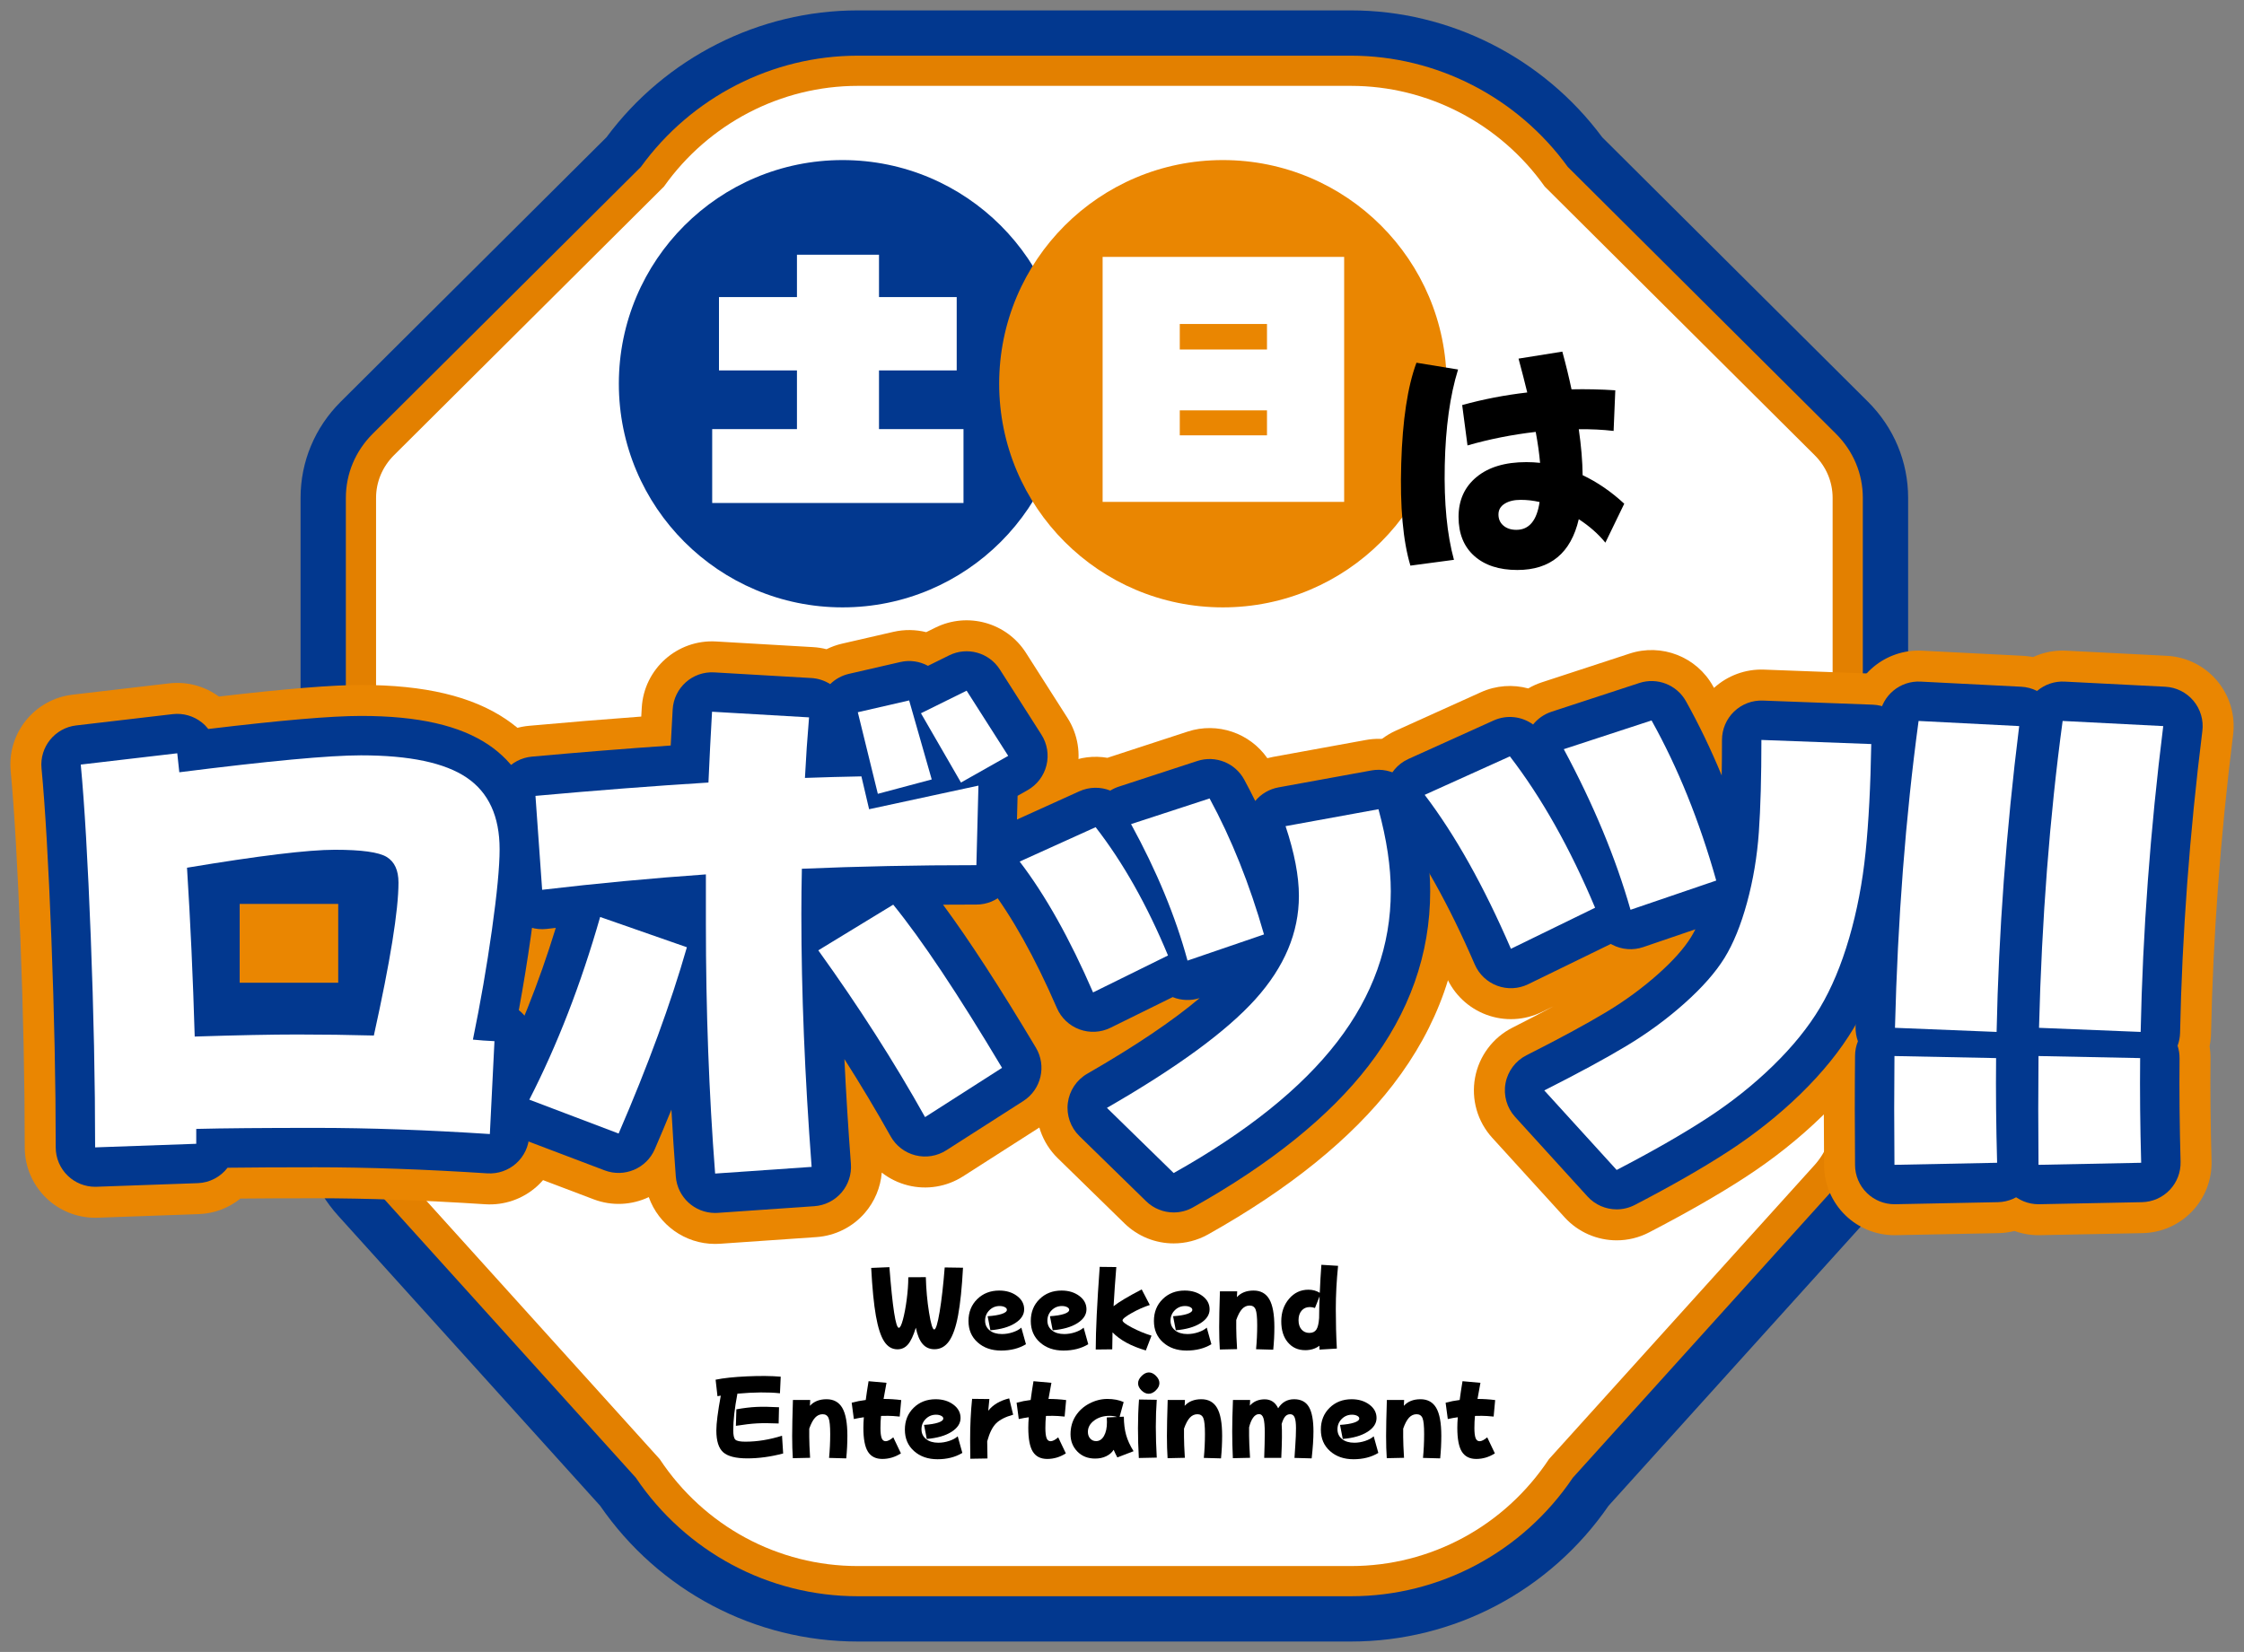 <?xml version="1.0" encoding="utf-8"?>
<!-- Generator: Adobe Illustrator 27.8.1, SVG Export Plug-In . SVG Version: 6.00 Build 0)  -->
<svg version="1.1" id="レイヤー_1" xmlns="http://www.w3.org/2000/svg" xmlns:xlink="http://www.w3.org/1999/xlink" x="0px"
	 y="0px" viewBox="0 0 550 405" style="enable-background:new 0 0 550 405;" xml:space="preserve">
<rect x="0" y="0" width="550" height="405" fill="#808080" stroke="none"/>
<style type="text/css">
	.st0{fill:#02388F;}
	.st1{fill:#E38000;}
	.st2{fill:#FFFFFF;}
	.st3{fill:#EA8601;}
</style>
<g>
	<g>
		<path class="st0" d="M331.113,402.452H210.231c-25.254,0-48.745-12.412-63.136-33.28l-64.203-71.104
			c-5.948-6.586-9.224-15.061-9.224-23.861V122.068c0-8.875,3.491-17.245,9.83-23.567l65.138-64.836
			c14.492-19.517,37.39-31.117,61.596-31.117h120.882c24.205,0,47.104,11.601,61.597,31.117l65.118,64.821
			c6.352,6.325,9.849,14.699,9.849,23.582v152.137c0,8.798-3.273,17.27-9.218,23.855l-64.209,71.11
			C379.858,390.04,356.367,402.452,331.113,402.452z"/>
		<path class="st1" d="M331.113,391.35H210.231c-21.82,0-42.11-10.853-54.391-29.06l-64.709-71.664
			c-4.103-4.542-6.362-10.374-6.362-16.421V122.068c0-5.904,2.333-11.482,6.568-15.707l65.739-65.435
			c12.375-17.092,32.196-27.276,53.154-27.276h120.882c20.958,0,40.778,10.184,53.154,27.276l65.729,65.428
			c4.243,4.225,6.579,9.805,6.579,15.714v152.137c0,6.044-2.258,11.874-6.357,16.416l-64.714,71.669
			C373.223,380.498,352.933,391.35,331.113,391.35z"/>
		<path class="st2" d="M331.113,383.949H210.231c-19.547,0-37.659-9.792-48.536-26.219l-65.07-72.063
			c-2.872-3.18-4.453-7.251-4.453-11.461V122.069c0-3.924,1.56-7.64,4.393-10.466l66.17-65.864
			c10.968-15.467,28.687-24.687,47.496-24.687h120.882c18.809,0,36.528,9.22,47.496,24.687l66.164,65.862
			c2.837,2.824,4.399,6.542,4.399,10.468v152.137c0,4.209-1.58,8.278-4.45,11.457L379.65,357.73
			C368.772,374.157,350.662,383.949,331.113,383.949z"/>
	</g>
	<g>
		<circle class="st0" cx="206.51" cy="94.077" r="54.832"/>
		<circle class="st3" cx="299.728" cy="94.077" r="54.832"/>
		<g>
			<path class="st2" d="M174.557,123.313V105.2h20.775V90.817h-19.111V72.838h19.111V62.45h20.11v10.388h19.045v17.979h-19.045
				V105.2h20.709v18.112H174.557z"/>
		</g>
		<g>
			<path class="st2" d="M270.25,123.046V62.983h59.198v60.064H270.25z M310.537,79.43h-21.376v6.259h21.376V79.43z M310.537,100.606
				h-21.376v6.126h21.376V100.606z"/>
		</g>
		<g>
			<path d="M343.437,113.655c0.315-10.632,1.561-18.874,3.734-24.724l10.198,1.66c-1.977,6.364-3.063,14.181-3.261,23.449
				c-0.198,9.27,0.553,17.007,2.253,23.212l-10.672,1.423C343.871,132.628,343.12,124.288,343.437,113.655z M361.342,136.304
				c-2.569-2.292-3.854-5.484-3.854-9.575s1.472-7.352,4.417-9.783c2.944-2.431,7.006-3.646,12.185-3.646
				c1.146,0,2.272,0.059,3.379,0.178c-0.198-2.292-0.554-4.822-1.067-7.589c-5.811,0.673-11.384,1.779-16.72,3.32l-1.305-9.902
				c5.139-1.423,10.455-2.45,15.949-3.083c-0.593-2.45-1.304-5.218-2.134-8.301l10.731-1.719c0.869,3.163,1.62,6.246,2.253,9.249
				c3.558-0.079,7.135,0,10.731,0.237l-0.415,9.961c-2.688-0.316-5.534-0.454-8.538-0.415c0.594,4.072,0.909,7.826,0.949,11.265
				c3.596,1.7,6.996,4.032,10.198,6.996l-4.625,9.546c-1.74-2.134-3.913-4.051-6.522-5.751c-1.937,8.301-6.957,12.451-15.06,12.451
				C367.429,139.743,363.912,138.596,361.342,136.304z M368.784,123.497c-1.009,0.633-1.513,1.512-1.513,2.638
				s0.405,2.036,1.216,2.727c0.81,0.692,1.868,1.038,3.172,1.038c3.122,0,5.02-2.273,5.692-6.818
				c-1.503-0.356-3.054-0.534-4.654-0.534C371.095,122.548,369.792,122.865,368.784,123.497z"/>
		</g>
	</g>
	<g>
		<g>
			<g>
				<path class="st3" d="M23.316,298.554c-4.461,0-8.758-1.729-11.979-4.838c-3.369-3.252-5.271-7.732-5.271-12.414
					c0-15.614-0.355-32.744-1.057-50.916c-0.697-18.032-1.5-31.931-2.389-41.309c-0.885-9.338,5.854-17.672,15.17-18.762
					l23.652-2.768c4.337-0.51,8.703,0.651,12.213,3.228c16.362-1.909,27.814-2.841,34.83-2.841c15.591,0,27.24,2.766,35.613,8.456
					c7.122,4.841,15.607,14.289,15.607,31.819c0,5.127-0.673,12.395-2.056,22.221c-0.694,4.928-1.482,9.903-2.356,14.888
					c2.209,3.133,3.325,6.931,3.132,10.8l-1.132,22.771c-0.229,4.615-2.3,8.945-5.749,12.021c-3.449,3.074-7.984,4.636-12.599,4.339
					c-15.07-0.978-29.043-1.474-41.531-1.474c-7.113,0-13.29,0.025-18.483,0.077c-2.808,2.268-6.344,3.674-10.217,3.812
					l-24.784,0.881C23.725,298.55,23.52,298.554,23.316,298.554z M88.279,225.946C88.279,225.946,88.279,225.946,88.279,225.946
					S88.279,225.946,88.279,225.946z"/>
				<path class="st3" d="M175.258,304.971c-7.398,0-13.848-4.721-16.244-11.478c-4.101,1.945-8.951,2.272-13.511,0.542l-21.89-8.304
					c-4.589-1.74-8.219-5.354-9.982-9.935c-1.763-4.58-1.491-9.695,0.748-14.063c4.354-8.497,8.28-17.779,11.729-27.719
					c-1.514-0.646-2.941-1.511-4.233-2.58c-3.629-3.006-5.872-7.365-6.206-12.065l-1.636-23.022
					c-0.666-9.373,6.291-17.554,15.648-18.404c9.379-0.852,18.576-1.608,27.49-2.263c0.041-0.733,0.083-1.463,0.125-2.19
					c0.554-9.511,8.716-16.773,18.225-16.22l23.777,1.384c1.116,0.065,2.214,0.237,3.281,0.511c1.2-0.595,2.474-1.054,3.801-1.359
					l12.581-2.894c2.742-0.629,5.49-0.568,8.053,0.074l2.259-1.117c7.891-3.903,17.457-1.235,22.191,6.188l10.19,15.978
					c2.546,3.992,3.339,8.855,2.194,13.45c-1.022,4.099-3.507,7.662-6.958,10.038l-0.337,13.032
					c-0.19,7.355-4.963,13.538-11.544,15.842c4.643,6.952,9.755,15.107,15.401,24.561c4.779,8.002,2.338,18.353-5.512,23.377
					l-18.871,12.077c-4.004,2.562-8.887,3.36-13.498,2.202c-2.356-0.592-4.534-1.666-6.41-3.129
					c-0.295,3.629-1.735,7.098-4.147,9.887c-3.006,3.475-7.274,5.606-11.858,5.924l-23.651,1.635
					C176.06,304.958,175.657,304.971,175.258,304.971z"/>
				<path class="st3" d="M287.667,304.844c-4.4,0-8.753-1.681-12.061-4.911l-16.354-15.977c-3.865-3.775-5.737-9.144-5.06-14.504
					c0.535-4.233,2.612-8.076,5.769-10.832c-3.501-1.817-6.295-4.794-7.88-8.454c-5.121-11.819-10.457-21.393-15.861-28.454
					c-3.197-4.178-4.313-9.587-3.031-14.689c1.283-5.103,4.824-9.342,9.617-11.511l18.62-8.429
					c3.224-1.459,6.705-1.855,10.009-1.291c0.142-0.051,0.284-0.099,0.427-0.146l19.248-6.291
					c7.295-2.383,15.207,0.351,19.511,6.529c0.451-0.121,0.909-0.224,1.373-0.309l22.771-4.152
					c8.811-1.604,17.383,3.794,19.739,12.434c2.406,8.827,3.627,17.126,3.627,24.668c0,17.091-5.632,33.059-16.738,47.46
					c-10.147,13.159-25.386,25.492-45.292,36.654C293.457,304.122,290.551,304.844,287.667,304.844z"/>
				<path class="st3" d="M396.246,304.09c-4.744,0-9.413-1.955-12.769-5.644l-17.739-19.5c-3.627-3.987-5.182-9.44-4.203-14.741
					s4.378-9.839,9.189-12.269c3.669-1.853,7.02-3.595,10.036-5.219l-2.874,1.402c-4.238,2.065-9.136,2.31-13.555,0.672
					c-4.421-1.637-7.979-5.011-9.848-9.339c-6.043-13.997-12.445-25.481-19.028-34.137c-3.181-4.182-4.282-9.586-2.992-14.68
					s4.832-9.322,9.62-11.485l20.884-9.436c3.75-1.694,7.848-1.949,11.605-0.933c1.047-0.612,2.165-1.118,3.339-1.502l21.513-7.045
					c7.849-2.569,16.412,0.78,20.435,7.989c0.08,0.144,0.16,0.288,0.24,0.432c3.337-3.039,7.732-4.657,12.262-4.485l26.923,1.006
					c9.381,0.351,16.76,8.138,16.605,17.524c-0.177,10.686-0.672,20.087-1.471,27.943c-0.856,8.425-2.413,16.55-4.625,24.149
					c-2.329,7.999-5.33,15.105-8.918,21.123c-3.61,6.051-8.418,12.019-14.29,17.739c-5.603,5.456-11.948,10.502-18.861,14.998
					c-6.438,4.188-14.357,8.728-23.536,13.493C401.67,303.457,398.945,304.09,396.246,304.09z"/>
				<path class="st3" d="M464.328,302.832c-4.485,0-8.798-1.747-12.021-4.878c-3.306-3.211-5.188-7.611-5.229-12.22
					c-0.085-9.457-0.085-18.54,0-26.998c0.012-1.216,0.152-2.417,0.413-3.586c-0.215-1.163-0.313-2.366-0.282-3.596
					c0.684-27.099,2.681-53.042,5.938-77.11c1.202-8.89,9.003-15.372,17.975-14.917l24.658,1.258
					c4.788,0.244,9.259,2.47,12.339,6.143c3.081,3.673,4.494,8.463,3.901,13.22c-3.099,24.863-4.917,49.492-5.406,73.203
					c-0.022,1.076-0.145,2.14-0.361,3.178c0.167,0.995,0.249,2.019,0.238,3.062c-0.081,7.795,0.002,16.208,0.246,25.006
					c0.128,4.597-1.585,9.055-4.758,12.384c-3.174,3.328-7.545,5.252-12.143,5.344l-25.162,0.503
					C464.557,302.831,464.442,302.832,464.328,302.832z"/>
				<path class="st3" d="M499.635,302.832c-4.485,0-8.798-1.747-12.021-4.878c-3.306-3.211-5.188-7.611-5.229-12.22
					c-0.085-9.457-0.085-18.54,0-26.998c0.012-1.216,0.152-2.417,0.413-3.586c-0.215-1.163-0.313-2.366-0.282-3.596
					c0.684-27.099,2.681-53.042,5.938-77.11c1.202-8.89,9.009-15.372,17.975-14.917l24.658,1.258
					c4.788,0.244,9.259,2.47,12.339,6.143c3.081,3.673,4.494,8.463,3.901,13.22c-3.099,24.863-4.918,49.492-5.406,73.203
					c-0.021,1.076-0.145,2.14-0.361,3.178c0.167,0.995,0.249,2.019,0.238,3.062c-0.081,7.795,0.002,16.208,0.246,25.006
					c0.128,4.597-1.585,9.055-4.758,12.384c-3.174,3.328-7.545,5.252-12.143,5.344l-25.162,0.503
					C499.865,302.831,499.75,302.832,499.635,302.832z"/>
			</g>
			<g>
				<path class="st0" d="M23.317,290.963c-2.498,0-4.904-0.969-6.708-2.709c-1.887-1.821-2.952-4.33-2.952-6.952
					c0-15.711-0.357-32.94-1.062-51.209c-0.702-18.173-1.516-32.213-2.417-41.732c-0.495-5.229,3.278-9.896,8.495-10.507
					l23.653-2.768c2.552-0.301,5.124,0.433,7.138,2.036c0.597,0.475,1.129,1.014,1.592,1.604
					c17.926-2.152,30.215-3.202,37.431-3.202c14.02,0,24.273,2.336,31.347,7.143c5.604,3.81,12.283,11.333,12.283,25.541
					c0,4.769-0.648,11.69-1.982,21.162c-0.852,6.048-1.847,12.17-2.973,18.29c0.42,0.33,0.815,0.696,1.18,1.097
					c1.73,1.901,2.632,4.415,2.504,6.982l-1.132,22.771c-0.128,2.585-1.288,5.01-3.219,6.731c-1.932,1.723-4.481,2.596-7.055,2.43
					c-15.233-0.988-29.371-1.489-42.023-1.489c-8.595,0-15.836,0.038-21.643,0.112c-1.697,2.214-4.333,3.675-7.327,3.781
					l-24.784,0.881C23.546,290.961,23.431,290.963,23.317,290.963z M47.724,263.79c-2.456,0-4.824-0.936-6.619-2.624
					c-1.87-1.758-2.962-4.188-3.038-6.754c-0.416-14.173-1.046-27.989-1.873-41.064c-0.313-4.945,3.167-9.325,8.054-10.139
					c18.314-3.051,30.686-4.535,37.82-4.535c8.771,0,14.071,0.947,17.723,3.165c2.825,1.723,7.539,5.891,7.539,14.548
					c0,7.569-2.05,20.516-6.267,39.577c-1,4.52-5.07,7.728-9.693,7.57c-6.129-0.164-12.348-0.248-18.485-0.248
					c-6.128,0-14.49,0.168-24.853,0.499C47.93,263.788,47.827,263.79,47.724,263.79z M55.997,220.889
					c0.42,7.586,0.776,15.378,1.066,23.308c6.245-0.155,11.544-0.233,15.822-0.233c3.641,0,7.31,0.028,10.974,0.086
					c2.892-13.948,3.872-21.607,4.095-25.809c-1.28-0.132-3.169-0.245-5.885-0.245C78.563,217.996,71.241,218.536,55.997,220.889z
					 M90.329,218.641C90.33,218.641,90.33,218.641,90.329,218.641C90.33,218.641,90.33,218.641,90.329,218.641z M87.993,216.078
					L87.993,216.078L87.993,216.078z"/>
				<path class="st0" d="M175.265,297.379c-5.003,0.001-9.231-3.854-9.623-8.917c-0.416-5.386-0.776-10.86-1.08-16.415
					c-1.298,3.183-2.656,6.415-4.072,9.691c-2.049,4.741-7.465,7.03-12.295,5.2l-21.89-8.304c-2.57-0.976-4.603-2.998-5.59-5.563
					c-0.987-2.565-0.835-5.43,0.419-7.876c5.812-11.342,10.878-24.005,15.091-37.711c-0.742,0.085-1.483,0.171-2.225,0.258
					c-2.618,0.307-5.253-0.472-7.286-2.154c-2.033-1.684-3.288-4.124-3.475-6.757l-1.636-23.022
					c-0.373-5.249,3.523-9.83,8.763-10.306c11.695-1.062,23.102-1.976,34.026-2.726c0.151-2.984,0.312-5.94,0.481-8.846
					c0.31-5.327,4.861-9.403,10.206-9.083l23.777,1.384c1.658,0.096,3.246,0.617,4.622,1.492c1.262-1.238,2.851-2.117,4.602-2.52
					l12.581-2.894c2.389-0.549,4.781-0.161,6.785,0.93l5.19-2.566c4.421-2.184,9.776-0.692,12.427,3.465l10.19,15.978
					c1.426,2.236,1.87,4.959,1.229,7.532c-0.641,2.573-2.312,4.769-4.621,6.074l-2.451,1.385l-0.446,17.251
					c-0.135,5.236-4.419,9.411-9.658,9.411c-2.73,0-5.455,0.011-8.169,0.031c6.383,8.637,13.882,20.19,22.755,35.048
					c2.676,4.48,1.31,10.277-3.087,13.091l-18.871,12.077c-2.241,1.434-4.977,1.882-7.559,1.232
					c-2.582-0.647-4.782-2.332-6.082-4.655c-3.497-6.255-7.283-12.583-11.333-18.947c0.399,8.337,0.932,16.919,1.596,25.709
					c0.194,2.565-0.644,5.103-2.327,7.049c-1.684,1.945-4.074,3.14-6.641,3.316l-23.651,1.635
					C175.715,297.372,175.489,297.379,175.265,297.379z"/>
				<path class="st0" d="M287.665,297.253c-2.465,0-4.902-0.941-6.754-2.75l-16.354-15.977c-2.165-2.114-3.213-5.121-2.834-8.122
					c0.379-3.002,2.143-5.653,4.766-7.162c11.699-6.733,20.921-12.943,27.544-18.542c-2.169,0.701-4.512,0.61-6.61-0.242
					l-15.239,7.516c-2.372,1.171-5.12,1.315-7.603,0.404c-2.483-0.912-4.483-2.802-5.535-5.229
					c-5.367-12.388-11.018-22.498-16.798-30.051c-1.791-2.34-2.416-5.369-1.697-8.227s2.701-5.23,5.385-6.446l18.62-8.429
					c2.464-1.115,5.197-1.12,7.578-0.167c0.648-0.401,1.347-0.729,2.086-0.97l19.248-6.291c4.438-1.449,9.271,0.478,11.494,4.578
					c0.924,1.705,1.823,3.445,2.697,5.222c1.439-1.73,3.45-2.917,5.696-3.327l22.771-4.152c4.929-0.9,9.735,2.125,11.053,6.963
					c2.229,8.176,3.36,15.804,3.36,22.671c0,15.374-5.1,29.782-15.158,42.824c-9.52,12.345-23.985,24.01-42.994,34.67
					C290.907,296.849,289.28,297.253,287.665,297.253z"/>
				<path class="st0" d="M396.243,296.499c-2.656,0-5.271-1.095-7.15-3.16l-17.739-19.5c-2.031-2.232-2.902-5.286-2.354-8.255
					c0.549-2.969,2.452-5.51,5.146-6.87c8.048-4.063,14.631-7.629,19.566-10.599c4.612-2.774,8.905-5.927,12.761-9.37
					c3.604-3.217,6.285-6.229,7.973-8.952c0.373-0.604,0.737-1.257,1.092-1.958l-12.78,4.362c-2.505,0.856-5.254,0.646-7.602-0.583
					c-0.118-0.062-0.234-0.126-0.35-0.192l-20.247,9.876c-2.371,1.158-5.115,1.295-7.591,0.377
					c-2.475-0.917-4.468-2.807-5.514-5.229c-6.287-14.561-13.002-26.58-19.956-35.723c-1.781-2.342-2.398-5.368-1.676-8.221
					s2.706-5.221,5.388-6.432l20.884-9.436c3.225-1.457,6.906-1.011,9.658,0.989c1.161-1.443,2.725-2.538,4.522-3.127l21.513-7.045
					c4.392-1.44,9.19,0.437,11.443,4.474c3.179,5.698,6.102,11.773,8.752,18.189c0.049-2.716,0.073-5.619,0.073-8.701
					c0-2.625,1.068-5.137,2.959-6.958c1.89-1.821,4.428-2.795,7.063-2.696l26.923,1.006c5.253,0.196,9.385,4.557,9.299,9.814
					c-0.173,10.471-0.655,19.657-1.433,27.301c-0.811,7.968-2.277,15.637-4.361,22.795c-2.149,7.381-4.892,13.894-8.149,19.357
					c-3.271,5.482-7.667,10.929-13.067,16.189c-5.248,5.11-11.204,9.845-17.703,14.072c-6.232,4.054-13.935,8.467-22.895,13.119
					C399.28,296.144,397.755,296.499,396.243,296.499z"/>
				<path class="st0" d="M464.328,295.241c-2.512,0-4.927-0.979-6.731-2.731c-1.852-1.799-2.906-4.263-2.93-6.844
					c-0.084-9.408-0.084-18.443,0.001-26.854c0.012-1.221,0.255-2.414,0.703-3.523c-0.401-1.104-0.606-2.299-0.575-3.543
					c0.677-26.823,2.652-52.489,5.871-76.284c0.674-4.979,5.055-8.619,10.066-8.354l24.658,1.258c2.682,0.137,5.185,1.383,6.91,3.44
					c1.725,2.057,2.517,4.739,2.185,7.403c-3.131,25.122-4.969,50.014-5.463,73.985c-0.022,1.099-0.232,2.174-0.609,3.184
					c0.325,0.985,0.496,2.04,0.484,3.134c-0.082,7.892,0.002,16.402,0.249,25.296c0.071,2.574-0.888,5.07-2.664,6.935
					c-1.777,1.864-4.226,2.941-6.8,2.993l-25.162,0.503C464.457,295.24,464.392,295.241,464.328,295.241z"/>
				<path class="st0" d="M499.635,295.241c-2.512,0-4.927-0.979-6.731-2.731c-1.852-1.799-2.906-4.263-2.93-6.844
					c-0.084-9.408-0.084-18.443,0.001-26.854c0.012-1.221,0.255-2.414,0.703-3.523c-0.401-1.104-0.606-2.299-0.575-3.543
					c0.677-26.823,2.652-52.489,5.871-76.284c0.674-4.979,5.068-8.619,10.066-8.354l24.658,1.258c2.682,0.137,5.185,1.383,6.91,3.44
					c1.725,2.057,2.517,4.739,2.185,7.403c-3.131,25.122-4.969,50.014-5.463,73.985c-0.022,1.099-0.232,2.174-0.609,3.184
					c0.325,0.985,0.496,2.039,0.484,3.134c-0.082,7.892,0.002,16.402,0.249,25.296c0.071,2.574-0.888,5.07-2.665,6.935
					c-1.776,1.864-4.225,2.941-6.799,2.993l-25.162,0.503C499.764,295.24,499.7,295.241,499.635,295.241z"/>
			</g>
			<g>
				<path class="st2" d="M19.794,187.45l23.652-2.768c0.167,1.51,0.334,3.063,0.503,4.655c21.891-2.768,36.735-4.152,44.535-4.152
					c11.909,0,20.548,1.824,25.917,5.473c5.366,3.648,8.052,9.498,8.052,17.55c0,4.277-0.63,10.882-1.888,19.815
					c-1.258,8.932-2.811,17.886-4.654,26.86c1.677,0.169,3.438,0.295,5.283,0.377l-1.132,22.771
					c-15.518-1.006-29.733-1.51-42.648-1.51c-12.917,0-22.688,0.085-29.313,0.252c0,1.175,0,2.39,0,3.648l-24.784,0.881
					c0-15.934-0.357-33.129-1.069-51.581C21.535,211.271,20.716,197.181,19.794,187.45z M45.836,212.738
					c0.838,13.253,1.467,27.049,1.888,41.391c10.483-0.334,18.871-0.503,25.161-0.503s12.537,0.085,18.745,0.252
					c4.026-18.199,6.039-30.697,6.039-37.49c0-3.019-0.966-5.115-2.894-6.29c-1.931-1.174-6.165-1.761-12.707-1.761
					S63.45,209.803,45.836,212.738z"/>
				<path class="st2" d="M129.733,269.602c6.876-13.418,12.663-28.348,17.361-44.787l21.261,7.423
					c-3.943,13.756-9.52,28.979-16.732,45.668L129.733,269.602z M131.242,195.125c14.761-1.341,28.893-2.432,42.397-3.271
					c0.252-5.787,0.544-11.574,0.881-17.361l23.777,1.384c-0.421,4.95-0.755,9.897-1.007,14.845
					c4.612-0.167,9.226-0.293,13.839-0.377l1.888,8.052l26.797-5.787l-0.504,19.5c-14.678,0-28.936,0.295-42.774,0.881
					c-0.084,3.692-0.126,7.423-0.126,11.197c0,19.04,0.838,39.672,2.517,61.897l-23.651,1.635
					c-1.51-19.541-2.265-40.007-2.265-61.394c0-3.941,0-7.926,0-11.952c-13.169,0.924-26.546,2.182-40.133,3.774L131.242,195.125z
					 M200.562,232.993l18.367-11.197c6.961,8.555,15.853,21.89,26.672,40.007L226.73,273.88
					C219.181,260.377,210.458,246.749,200.562,232.993z M210.249,174.618l12.581-2.894l5.535,19.374l-13.209,3.523L210.249,174.618z
					 M225.723,174.87l11.197-5.535l10.19,15.977l-11.575,6.542L225.723,174.87z"/>
				<path class="st2" d="M249.919,211.228l18.62-8.429c6.709,8.639,12.621,19.123,17.738,31.452l-18.368,9.058
					C262.206,230.142,256.21,219.449,249.919,211.228z M271.307,271.615c17.192-9.896,29.332-18.787,36.421-26.671
					c7.086-7.883,10.631-16.312,10.631-25.287c0-4.863-1.091-10.568-3.271-17.11l22.771-4.152c2.013,7.381,3.02,14.09,3.02,20.129
					c0,13.253-4.384,25.56-13.147,36.924c-8.765,11.366-22.122,22.079-40.069,32.144L271.307,271.615z M277.22,202.044l19.248-6.29
					c5.366,9.897,9.812,21.01,13.336,33.339l-18.746,6.416C288.122,224.689,283.51,213.536,277.22,202.044z"/>
				<path class="st2" d="M349.187,194.873l20.884-9.436c7.8,10.149,14.761,22.519,20.884,37.113l-20.632,10.065
					C363.696,217.267,356.651,204.686,349.187,194.873z M378.5,267.338c8.304-4.193,15.034-7.841,20.192-10.945
					c5.158-3.102,9.896-6.583,14.216-10.442c4.319-3.857,7.568-7.548,9.75-11.071c2.181-3.523,4.026-8.052,5.536-13.587
					s2.473-11.279,2.894-17.236c0.419-5.954,0.629-13.503,0.629-22.645l26.923,1.006c-0.169,10.234-0.629,19.06-1.384,26.482
					s-2.098,14.448-4.026,21.073c-1.93,6.627-4.32,12.329-7.171,17.11c-2.853,4.781-6.689,9.52-11.511,14.216
					c-4.824,4.698-10.234,8.995-16.229,12.895c-5.997,3.9-13.357,8.115-22.079,12.644L378.5,267.338z M383.281,183.676l21.513-7.045
					c6.458,11.574,11.741,24.658,15.852,39.252l-21.01,7.171C396.029,210.391,390.578,197.263,383.281,183.676z"/>
				<path class="st2" d="M464.328,285.58c-0.084-9.392-0.084-18.283,0-26.671l24.91,0.503c-0.084,8.052,0,16.607,0.252,25.665
					L464.328,285.58z M464.454,251.989c0.671-26.587,2.599-51.663,5.787-75.233l24.658,1.258
					c-3.188,25.582-5.032,50.574-5.535,74.981L464.454,251.989z"/>
				<path class="st2" d="M499.635,285.58c-0.084-9.392-0.084-18.283,0-26.671l24.91,0.503c-0.084,8.052,0,16.607,0.252,25.665
					L499.635,285.58z M499.761,251.989c0.671-26.587,2.599-51.663,5.787-75.233l24.658,1.258
					c-3.188,25.582-5.032,50.574-5.535,74.981L499.761,251.989z"/>
			</g>
		</g>
		<rect x="58.745" y="221.612" class="st3" width="24.153" height="19.322"/>
	</g>
	<g>
		<path d="M213.528,310.853l4.464-0.185c0.771,9.915,1.542,14.872,2.312,14.872c0.309,0,0.644-0.674,1.007-2.024
			c0.361-1.349,0.67-2.995,0.925-4.938c0.254-1.943,0.382-3.716,0.382-5.32v-0.116l4.302-0.023c0.077,2.992,0.339,5.879,0.786,8.662
			c0.447,2.783,0.871,4.175,1.272,4.175c0.4,0,0.844-1.457,1.33-4.371c0.485-2.914,0.897-6.53,1.237-10.848l4.486,0.069
			c-0.262,4.888-0.663,8.777-1.202,11.669c-0.54,2.891-1.276,5-2.209,6.326s-2.124,1.989-3.573,1.989
			c-1.203,0-2.174-0.428-2.914-1.284s-1.296-2.186-1.666-3.99c-0.586,1.912-1.222,3.273-1.908,4.082
			c-0.686,0.81-1.553,1.214-2.602,1.214c-1.326,0-2.409-0.648-3.25-1.943c-0.84-1.295-1.515-3.377-2.023-6.245
			C214.175,319.757,213.79,315.833,213.528,310.853z"/>
		<path d="M239.618,329.113c-1.496-1.334-2.244-3.084-2.244-5.25c0-2.166,0.713-3.951,2.14-5.354c1.426-1.403,3.227-2.105,5.4-2.105
			c1.712,0,3.157,0.436,4.337,1.307c1.18,0.871,1.77,1.97,1.77,3.296c0,1.326-0.744,2.46-2.232,3.4
			c-1.488,0.941-3.504,1.519-6.048,1.735l-0.671-3.446c1.449-0.093,2.599-0.278,3.446-0.555c0.848-0.278,1.272-0.617,1.272-1.018
			c0-0.262-0.174-0.482-0.521-0.659c-0.347-0.177-0.768-0.266-1.261-0.266c-0.987,0-1.827,0.347-2.521,1.041
			c-0.693,0.694-1.04,1.538-1.04,2.533s0.373,1.792,1.121,2.394s1.754,0.902,3.019,0.902c0.879,0,1.762-0.146,2.648-0.439
			c0.887-0.293,1.584-0.671,2.093-1.133l1.134,4.071c-1.712,1.033-3.739,1.55-6.083,1.55S241.113,330.446,239.618,329.113z"/>
		<path d="M254.888,329.113c-1.496-1.334-2.244-3.084-2.244-5.25c0-2.166,0.713-3.951,2.14-5.354c1.426-1.403,3.227-2.105,5.4-2.105
			c1.712,0,3.157,0.436,4.337,1.307c1.18,0.871,1.77,1.97,1.77,3.296c0,1.326-0.744,2.46-2.232,3.4
			c-1.488,0.941-3.504,1.519-6.048,1.735l-0.671-3.446c1.449-0.093,2.599-0.278,3.446-0.555c0.848-0.278,1.272-0.617,1.272-1.018
			c0-0.262-0.174-0.482-0.521-0.659c-0.347-0.177-0.768-0.266-1.261-0.266c-0.987,0-1.827,0.347-2.521,1.041
			c-0.693,0.694-1.04,1.538-1.04,2.533s0.373,1.792,1.121,2.394s1.754,0.902,3.019,0.902c0.879,0,1.762-0.146,2.648-0.439
			c0.887-0.293,1.584-0.671,2.093-1.133l1.134,4.071c-1.712,1.033-3.739,1.55-6.083,1.55S256.383,330.446,254.888,329.113z"/>
		<path d="M268.564,330.72c0-4.471,0.324-11.179,0.972-20.122l4.07,0.046c-0.277,3.377-0.501,6.577-0.671,9.599
			c1.265-1.018,3.562-2.39,6.893-4.117l1.989,3.816c-1.449,0.463-2.926,1.118-4.43,1.966c-1.503,0.848-2.255,1.453-2.255,1.816
			c0,0.362,0.771,0.948,2.313,1.758c1.541,0.81,3.138,1.469,4.787,1.978l-1.388,3.631c-3.593-1.049-6.314-2.529-8.164-4.441
			c-0.031,1.388-0.055,2.775-0.069,4.163l-4.048,0.046V330.72z"/>
		<path d="M285.067,329.113c-1.496-1.334-2.244-3.084-2.244-5.25c0-2.166,0.713-3.951,2.14-5.354c1.426-1.403,3.227-2.105,5.4-2.105
			c1.712,0,3.157,0.436,4.337,1.307c1.18,0.871,1.77,1.97,1.77,3.296c0,1.326-0.744,2.46-2.232,3.4
			c-1.488,0.941-3.504,1.519-6.048,1.735l-0.671-3.446c1.449-0.093,2.599-0.278,3.446-0.555c0.848-0.278,1.272-0.617,1.272-1.018
			c0-0.262-0.174-0.482-0.521-0.659c-0.347-0.177-0.768-0.266-1.261-0.266c-0.987,0-1.827,0.347-2.521,1.041
			c-0.693,0.694-1.04,1.538-1.04,2.533s0.373,1.792,1.121,2.394s1.754,0.902,3.019,0.902c0.879,0,1.762-0.146,2.648-0.439
			c0.887-0.293,1.584-0.671,2.093-1.133l1.134,4.071c-1.712,1.033-3.739,1.55-6.083,1.55S286.562,330.446,285.067,329.113z"/>
		<path d="M298.815,325.424c0-2.035,0.062-4.98,0.186-8.835h4.232c-0.031,0.494-0.055,0.971-0.069,1.434
			c0.972-1.079,2.332-1.619,4.082-1.619s3.038,0.713,3.862,2.139c0.825,1.426,1.238,3.697,1.238,6.812
			c0,1.85-0.093,3.701-0.278,5.551l-4.209-0.116c0.185-1.943,0.277-3.893,0.277-5.852c0-1.958-0.131-3.257-0.394-3.897
			c-0.262-0.64-0.748-0.96-1.457-0.96s-1.326,0.282-1.85,0.844c-0.524,0.563-1.003,1.461-1.435,2.695c0,0.17,0,0.841,0,2.012
			c0,1.172,0.069,2.884,0.208,5.135l-4.232,0.093C298.869,329.271,298.815,327.459,298.815,325.424z"/>
		<path d="M315.655,329.113c-1.08-1.272-1.619-2.995-1.619-5.169s0.632-4.009,1.896-5.505c1.265-1.495,2.853-2.244,4.765-2.244
			c1.033,0,1.958,0.254,2.775,0.763c0.093-2.267,0.224-4.556,0.394-6.869l4.094,0.254c-0.37,3.639-0.556,7.162-0.556,10.57
			c0,3.408,0.085,6.646,0.255,9.714l-4.256,0.254c-0.016-0.324-0.023-0.64-0.023-0.948c-0.956,0.725-2.112,1.087-3.469,1.087
			C318.153,331.021,316.734,330.385,315.655,329.113z M319.02,321.33c-0.501,0.586-0.752,1.361-0.752,2.324
			c0,0.964,0.243,1.727,0.729,2.29c0.486,0.563,1.126,0.844,1.92,0.844s1.368-0.274,1.723-0.821c0.354-0.547,0.579-1.484,0.671-2.81
			c0.016-1.804,0.054-3.577,0.116-5.32l-1.134,2.845c-0.416-0.154-0.841-0.231-1.271-0.231
			C320.188,320.451,319.521,320.744,319.02,321.33z"/>
		<path d="M175.393,338.26c1.912-0.401,4.479-0.674,7.702-0.821c3.223-0.146,5.975-0.119,8.257,0.081l-0.186,4.071
			c-2.791-0.308-6.268-0.278-10.431,0.093c-0.679,3.593-1.018,6.584-1.018,8.974c0,1.203,0.173,1.97,0.521,2.301
			c0.347,0.332,1.16,0.497,2.439,0.497c2.915,0,5.913-0.486,8.998-1.457l0.277,4.348c-3.022,0.802-5.944,1.203-8.767,1.203
			c-2.821,0-4.795-0.497-5.921-1.492c-1.125-0.995-1.688-2.779-1.688-5.354c0-1.727,0.362-4.572,1.088-8.535
			c-0.278,0.046-0.548,0.093-0.81,0.139L175.393,338.26z M180.366,349.571l0.115-4.048c1.805-0.324,3.442-0.52,4.915-0.59
			s3.319-0.042,5.54,0.081l-0.093,3.978c-2.144-0.093-3.917-0.1-5.319-0.023C184.121,349.047,182.401,349.247,180.366,349.571z"/>
		<path d="M194.159,352.068c0-2.035,0.062-4.98,0.186-8.835h4.232c-0.031,0.494-0.055,0.971-0.069,1.434
			c0.972-1.079,2.332-1.619,4.082-1.619s3.038,0.713,3.862,2.139c0.825,1.426,1.238,3.697,1.238,6.812
			c0,1.85-0.093,3.701-0.278,5.551l-4.209-0.116c0.185-1.943,0.277-3.893,0.277-5.852c0-1.958-0.131-3.257-0.394-3.897
			c-0.262-0.64-0.748-0.96-1.457-0.96s-1.326,0.282-1.85,0.844c-0.524,0.563-1.003,1.461-1.435,2.695c0,0.17,0,0.841,0,2.012
			c0,1.172,0.069,2.884,0.208,5.135l-4.232,0.093C194.212,355.916,194.159,354.104,194.159,352.068z"/>
		<path d="M208.746,343.904c1.141-0.308,2.29-0.532,3.446-0.671c0.169-1.31,0.4-2.845,0.693-4.603l4.395,0.393
			c-0.293,1.604-0.531,2.922-0.717,3.955c1.465,0,2.906,0.093,4.325,0.278l-0.37,4.048c-1.172-0.123-2.144-0.185-2.914-0.185
			c-0.771,0-1.326,0.008-1.665,0.023c-0.093,0.91-0.139,1.901-0.139,2.972c0,1.072,0.092,1.877,0.277,2.417
			c0.185,0.54,0.521,0.81,1.006,0.81s1.106-0.316,1.862-0.948l1.873,3.932c-1.434,0.91-2.953,1.365-4.557,1.365
			s-2.779-0.59-3.527-1.769s-1.121-3.134-1.121-5.863c0-0.817,0.038-1.68,0.115-2.59c-0.725,0.092-1.542,0.239-2.451,0.439
			L208.746,343.904z"/>
		<path d="M224.027,355.758c-1.496-1.334-2.244-3.084-2.244-5.25c0-2.166,0.713-3.951,2.14-5.354c1.426-1.403,3.227-2.105,5.4-2.105
			c1.712,0,3.157,0.436,4.337,1.307c1.18,0.871,1.77,1.97,1.77,3.296c0,1.326-0.744,2.46-2.232,3.4
			c-1.488,0.941-3.504,1.519-6.048,1.735l-0.671-3.446c1.449-0.093,2.599-0.278,3.446-0.555c0.848-0.278,1.272-0.617,1.272-1.018
			c0-0.262-0.174-0.482-0.521-0.659c-0.347-0.177-0.768-0.266-1.261-0.266c-0.987,0-1.827,0.347-2.521,1.041
			c-0.693,0.694-1.04,1.538-1.04,2.533s0.373,1.792,1.121,2.394s1.754,0.902,3.019,0.902c0.879,0,1.762-0.146,2.648-0.439
			c0.887-0.293,1.584-0.671,2.093-1.133l1.134,4.071c-1.712,1.033-3.739,1.55-6.083,1.55S225.522,357.091,224.027,355.758z"/>
		<path d="M237.775,353.086c0-3.654,0.162-7.031,0.486-10.13l4.232,0.046c-0.108,1.049-0.201,2.005-0.277,2.868
			c1.171-1.48,2.883-2.49,5.135-3.03l0.971,4.001c-1.896,0.524-3.292,1.234-4.187,2.128c-0.894,0.894-1.618,2.359-2.174,4.395
			c0,1.156,0.023,2.56,0.069,4.209l-4.209,0.069C237.791,355.823,237.775,354.304,237.775,353.086z"/>
		<path d="M249.166,343.904c1.141-0.308,2.29-0.532,3.446-0.671c0.169-1.31,0.4-2.845,0.693-4.603l4.395,0.393
			c-0.293,1.604-0.531,2.922-0.717,3.955c1.465,0,2.906,0.093,4.325,0.278l-0.37,4.048c-1.172-0.123-2.144-0.185-2.914-0.185
			c-0.771,0-1.326,0.008-1.665,0.023c-0.093,0.91-0.139,1.901-0.139,2.972c0,1.072,0.092,1.877,0.277,2.417
			c0.185,0.54,0.521,0.81,1.006,0.81s1.106-0.316,1.862-0.948l1.873,3.932c-1.434,0.91-2.953,1.365-4.557,1.365
			s-2.779-0.59-3.527-1.769s-1.121-3.134-1.121-5.863c0-0.817,0.038-1.68,0.115-2.59c-0.725,0.092-1.542,0.239-2.451,0.439
			L249.166,343.904z"/>
		<path d="M264.061,355.873c-1.118-1.148-1.677-2.563-1.677-4.244c0-1.68,0.413-3.169,1.237-4.464
			c0.825-1.295,1.951-2.317,3.377-3.065c1.427-0.748,2.899-1.122,4.418-1.122s2.849,0.254,3.989,0.763l-0.994,3.631l1.041-0.046
			c0.015,1.712,0.2,3.203,0.555,4.475s0.964,2.602,1.827,3.99l-3.978,1.526c-0.355-0.663-0.656-1.287-0.902-1.873
			c-0.416,0.663-1.021,1.187-1.815,1.573c-0.795,0.385-1.7,0.578-2.718,0.578C266.632,357.596,265.179,357.022,264.061,355.873z
			 M266.64,351.051c0,0.663,0.188,1.207,0.566,1.631c0.378,0.424,0.859,0.636,1.446,0.636c0.802,0,1.445-0.424,1.931-1.272
			c0.486-0.848,0.729-1.981,0.729-3.4c0-0.308-0.016-0.686-0.046-1.133l2.521-0.116c-0.571-0.185-1.188-0.278-1.851-0.278
			c-1.48,0-2.733,0.382-3.759,1.145S266.64,349.956,266.64,351.051z"/>
		<path d="M278.916,350.137c0-2.413,0.085-4.753,0.255-7.02l4.349,0.069c-0.154,2.066-0.231,4.275-0.231,6.626
			c0,2.352,0.077,4.869,0.231,7.552l-4.395,0.093C278.986,354.991,278.916,352.551,278.916,350.137z M279.772,340.886
			c-0.556-0.547-0.833-1.129-0.833-1.746c0-0.617,0.289-1.214,0.867-1.792c0.578-0.578,1.172-0.867,1.781-0.867
			s1.191,0.282,1.746,0.844c0.556,0.563,0.833,1.153,0.833,1.769c0,0.617-0.286,1.207-0.856,1.769
			c-0.57,0.563-1.164,0.844-1.78,0.844C280.913,341.707,280.327,341.433,279.772,340.886z"/>
		<path d="M286.011,352.068c0-2.035,0.062-4.98,0.186-8.835h4.232c-0.031,0.494-0.055,0.971-0.069,1.434
			c0.972-1.079,2.332-1.619,4.082-1.619s3.038,0.713,3.862,2.139c0.825,1.426,1.238,3.697,1.238,6.812
			c0,1.85-0.093,3.701-0.278,5.551l-4.209-0.116c0.185-1.943,0.277-3.893,0.277-5.852c0-1.958-0.131-3.257-0.394-3.897
			c-0.262-0.64-0.748-0.96-1.457-0.96s-1.326,0.282-1.85,0.844c-0.524,0.563-1.003,1.461-1.435,2.695c0,0.17,0,0.841,0,2.012
			c0,1.172,0.069,2.884,0.208,5.135l-4.232,0.093C286.065,355.916,286.011,354.104,286.011,352.068z"/>
		<path d="M302.011,350.947c0-2.074,0.062-4.645,0.185-7.714h4.21c-0.016,0.494-0.039,0.956-0.069,1.388
			c0.909-1.033,2.119-1.55,3.631-1.55c1.511,0,2.613,0.733,3.308,2.197c0.925-1.48,2.228-2.22,3.908-2.22s2.892,0.632,3.632,1.897
			c0.74,1.265,1.11,3.261,1.11,5.99c0,1.804-0.147,4.009-0.439,6.615l-4.21-0.116c0.016-0.355,0.081-1.357,0.196-3.007
			c0.116-1.65,0.174-3.076,0.174-4.279s-0.108-2.074-0.323-2.614c-0.217-0.54-0.579-0.81-1.088-0.81s-0.925,0.189-1.249,0.567
			c-0.323,0.378-0.609,0.991-0.855,1.839c0.123,1.635,0.093,4.402-0.093,8.303h-4.186c0.092-2.513,0.139-4.587,0.139-6.222
			c0-1.634-0.104-2.795-0.312-3.481c-0.208-0.686-0.578-1.029-1.11-1.029s-1.006,0.286-1.423,0.856
			c-0.416,0.571-0.748,1.365-0.994,2.382c0,0.262,0,0.96,0,2.093c0,1.133,0.077,2.926,0.231,5.378l-4.21,0.093
			C302.065,355.206,302.011,353.021,302.011,350.947z"/>
		<path d="M325.983,355.758c-1.496-1.334-2.244-3.084-2.244-5.25c0-2.166,0.713-3.951,2.14-5.354c1.426-1.403,3.227-2.105,5.4-2.105
			c1.712,0,3.157,0.436,4.337,1.307c1.18,0.871,1.77,1.97,1.77,3.296c0,1.326-0.744,2.46-2.232,3.4
			c-1.488,0.941-3.504,1.519-6.048,1.735l-0.671-3.446c1.449-0.093,2.599-0.278,3.446-0.555c0.848-0.278,1.272-0.617,1.272-1.018
			c0-0.262-0.174-0.482-0.521-0.659c-0.347-0.177-0.768-0.266-1.261-0.266c-0.987,0-1.827,0.347-2.521,1.041
			c-0.693,0.694-1.04,1.538-1.04,2.533s0.373,1.792,1.121,2.394s1.754,0.902,3.019,0.902c0.879,0,1.762-0.146,2.648-0.439
			c0.887-0.293,1.584-0.671,2.093-1.133l1.134,4.071c-1.712,1.033-3.739,1.55-6.083,1.55S327.478,357.091,325.983,355.758z"/>
		<path d="M339.731,352.068c0-2.035,0.062-4.98,0.186-8.835h4.232c-0.031,0.494-0.055,0.971-0.069,1.434
			c0.972-1.079,2.332-1.619,4.082-1.619s3.038,0.713,3.862,2.139c0.825,1.426,1.238,3.697,1.238,6.812
			c0,1.85-0.093,3.701-0.278,5.551l-4.209-0.116c0.185-1.943,0.277-3.893,0.277-5.852c0-1.958-0.131-3.257-0.394-3.897
			c-0.262-0.64-0.748-0.96-1.457-0.96s-1.326,0.282-1.85,0.844c-0.524,0.563-1.003,1.461-1.435,2.695c0,0.17,0,0.841,0,2.012
			c0,1.172,0.069,2.884,0.208,5.135l-4.232,0.093C339.785,355.916,339.731,354.104,339.731,352.068z"/>
		<path d="M354.319,343.904c1.141-0.308,2.29-0.532,3.446-0.671c0.169-1.31,0.4-2.845,0.693-4.603l4.395,0.393
			c-0.293,1.604-0.531,2.922-0.717,3.955c1.465,0,2.906,0.093,4.325,0.278l-0.37,4.048c-1.172-0.123-2.144-0.185-2.914-0.185
			c-0.771,0-1.326,0.008-1.665,0.023c-0.093,0.91-0.139,1.901-0.139,2.972c0,1.072,0.092,1.877,0.277,2.417
			c0.185,0.54,0.521,0.81,1.006,0.81s1.106-0.316,1.862-0.948l1.873,3.932c-1.434,0.91-2.953,1.365-4.557,1.365
			s-2.779-0.59-3.527-1.769s-1.121-3.134-1.121-5.863c0-0.817,0.038-1.68,0.115-2.59c-0.725,0.092-1.542,0.239-2.451,0.439
			L354.319,343.904z"/>
	</g>
</g>
</svg>
